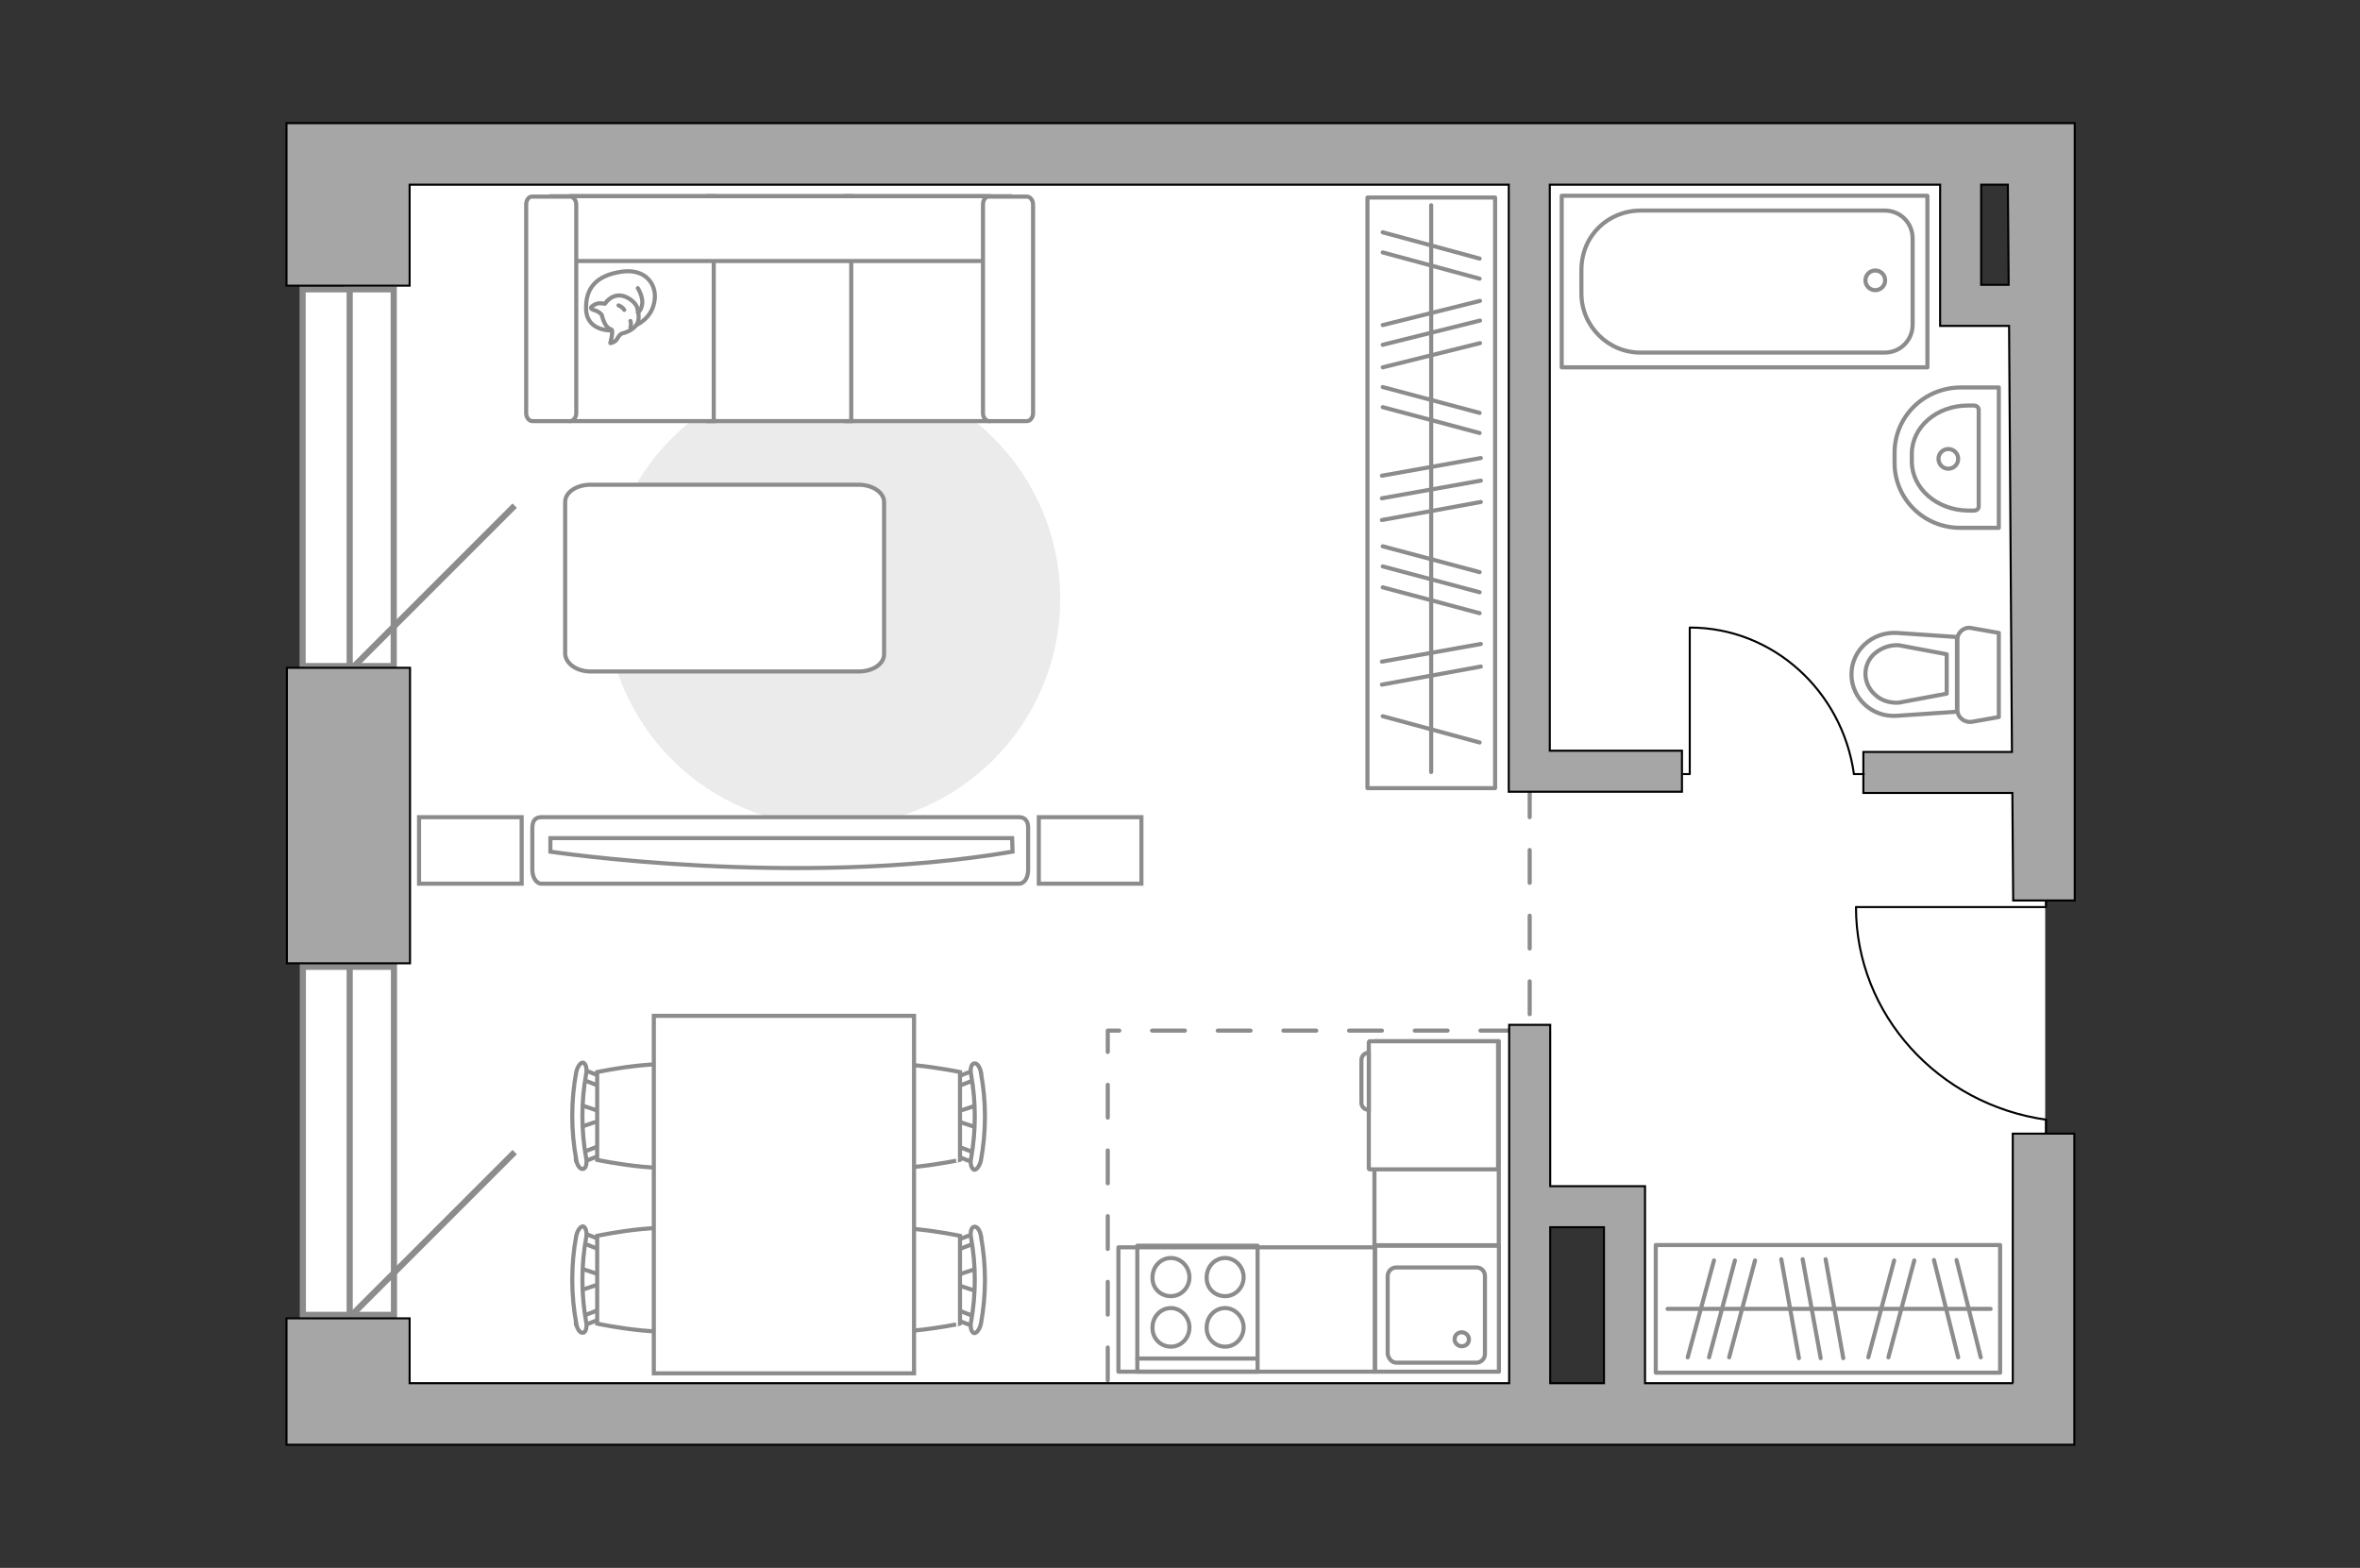 <?xml version="1.0" encoding="utf-8"?>
<!-- Generator: Adobe Illustrator 24.1.2, SVG Export Plug-In . SVG Version: 6.00 Build 0)  -->
<svg version="1.1" xmlns="http://www.w3.org/2000/svg" xmlns:xlink="http://www.w3.org/1999/xlink" x="0px" y="0px"
	 viewBox="0 0 575 382" style="enable-background:new 0 0 575 382;" xml:space="preserve">
<rect x="0" y="0" width="575" height="382" fill="#333333" stroke="none"/>
<style type="text/css">
	.st0{fill:#FFFFFF;}
	.st1{fill:#FFFFFF;stroke:#8C8C8C;stroke-width:1.5;stroke-linecap:round;stroke-miterlimit:10;}
	.st2{fill:#FFFFFF;stroke:#8C8C8C;stroke-width:1.5;stroke-miterlimit:10;}
	.st3{fill:none;stroke:#8C8C8C;stroke-linecap:round;stroke-linejoin:round;stroke-miterlimit:10;}
	.st4{fill:none;stroke:#8C8C8C;stroke-linecap:round;stroke-linejoin:round;stroke-miterlimit:10;stroke-dasharray:8;}
	.st5{fill:#FFFFFF;stroke:#8C8C8C;stroke-miterlimit:10;}
	.st6{fill:none;stroke:#000000;stroke-width:0.5;stroke-linecap:round;stroke-linejoin:round;stroke-miterlimit:10;}
	.st7{fill:#A6A6A6;stroke:#000000;stroke-width:0.5;stroke-miterlimit:10;}
	.st8{fill:#EBEBEB;}
	.st9{fill:#FFFFFF;stroke:#8C8C8C;stroke-linecap:round;stroke-linejoin:round;stroke-miterlimit:10;}
</style>
<g id="bg_1_">
	<polygon class="st0" points="474.8,75.1 474.8,37.9 83.9,37.9 83.9,344.4 372.9,344.4 372.9,295.2 396.7,295.2 396.7,344.4 
		498.3,344.4 498.3,75.1 	"/>
</g>
<g id="windows_1_">
	<g>
		
			<rect x="39" y="105.3" transform="matrix(-1.836970e-16 1 -1 -1.836970e-16 201.229 31.494)" class="st1" width="91.8" height="22.2"/>
		<line class="st2" x1="85.2" y1="70.5" x2="85.2" y2="162.2"/>
	</g>
	<g>
		
			<rect x="42.5" y="266.8" transform="matrix(-1.836970e-16 1 -1 -1.836970e-16 362.788 193.052)" class="st1" width="84.8" height="22.2"/>
		<line class="st2" x1="85.2" y1="235.5" x2="85.2" y2="320.3"/>
	</g>
	<line class="st2" x1="85.8" y1="162.8" x2="125.4" y2="123.2"/>
	<line class="st2" x1="85.8" y1="320.3" x2="125.4" y2="280.7"/>
</g>
<g id="plan">
	<g>
		<circle class="st3" cx="456.9" cy="68.3" r="2.4"/>
		<g>
			<path id="Vector_135_1_" class="st3" d="M380.5,47.7h89.1v41.8h-89.1V47.7z"/>
			<path id="Vector_136_1_" class="st3" d="M385.3,71.5v-5.7c0-8.4,6.5-14.5,14.5-14.5h59.4c3.8,0,6.8,3,6.8,6.8v21
				c0,3.8-3,6.8-6.8,6.8h-59.4C391.9,86,385.3,79.5,385.3,71.5z"/>
		</g>
	</g>
	<g>
		<path id="Vector_133_1_" class="st3" d="M465.8,112.4v-1.8c0-6.6,6.1-11.8,13.7-11.8h1.4c0.6,0,1.2,0.4,1.2,1v23.6
			c0,0.6-0.5,1-1.2,1h-1.4C471.9,124.3,465.8,119,465.8,112.4z"/>
		<path id="Vector_134_1_" class="st3" d="M461.6,112.8v-2.5c0-8.8,7.2-15.9,16.2-15.9h9.2v34.2h-9.2
			C468.8,128.7,461.6,121.6,461.6,112.8z"/>
		<circle class="st3" cx="474.7" cy="111.8" r="2.4"/>
	</g>
	<g>
		<g id="Group_27_1_">
			<path id="Vector_140_1_" class="st3" d="M365.2,303.5H335v30.7h30.2V303.5z"/>
		</g>
		<path id="Vector_141_1_" class="st3" d="M340.2,332h19.5c1.1,0,2.1-0.9,2.1-2.1v-19c0-1.2-0.9-2.1-2.1-2.1h-19.5
			c-1.1,0-2.1,0.9-2.1,2.1v19C338.3,331,339.1,332,340.2,332z"/>
		<path id="Vector_139_1_" class="st3" d="M356.1,324.6c1,0,1.8,0.8,1.8,1.7c0,1-0.7,1.7-1.8,1.7c-0.9,0-1.7-0.8-1.7-1.7
			C354.4,325.3,355.2,324.6,356.1,324.6z"/>
	</g>
	<polyline class="st4" points="372.7,191.1 372.7,251.1 269.9,251.1 269.9,341.9 	"/>
	<g>
		<g id="Group_26_1_">
			<path id="Vector_130_1_" class="st3" d="M476.9,173v-17.2c0-1.7,1.6-3.1,3.3-2.8l6.8,1.2v20.5l-6.8,1.2
				C478.5,176,476.9,174.7,476.9,173z"/>
			<path id="Vector_131_1_" class="st3" d="M451.1,164.3c0-5.8,5-10.4,11-10.1l14.7,1v18.2l-14.7,1
				C456.1,174.8,451.1,170.1,451.1,164.3z"/>
			<path id="Vector_132_1_" class="st3" d="M474.3,159.4l-11.7-2.2c-2.1-0.1-4.1,0.6-5.7,1.9c-1.6,1.3-2.4,3.2-2.4,5.1
				s0.9,3.8,2.4,5.1c1.5,1.4,3.5,2,5.7,1.9l11.7-2.2V159.4z"/>
		</g>
		<path id="wc_1_" class="st5" d="M462.6,171.3"/>
	</g>
	<g id="Group_34_1_">
		<path id="Vector_158_1_" class="st6" d="M452.3,221h46.2v-2"/>
		<path id="Vector_159_1_" class="st6" d="M498.5,276v-3.1"/>
		<path id="Vector_160_1_" class="st6" d="M498.5,272.8c-26.1-3.7-46.3-25.5-46.3-51.8"/>
	</g>
	<g>
		<rect x="69.9" y="162.7" class="st7" width="30" height="72"/>
		<path class="st7" d="M99.8,30h-15h-15v39.6h30V45h267.8v147.9h42.2v-10h-32.2V45h95.1v34.4h16.8l0.7,103.8H454v10h36.3l0.2,26.2
			h15V30H99.8z M482.7,69.3V45h6.5l0.2,24.4H482.7z"/>
		<path class="st7" d="M490.5,337h-89.7v-48h-23.1v-39.3h-10V337H99.8v-15.8h-30V352h30v0h290.9h10h65h24.7h15v-75.8h-15V337z
			 M377.7,337v-38h13.1v38H377.7z"/>
	</g>
</g>
<g id="furniture_1_">
	<rect x="272.5" y="303.9" class="st3" width="62.5" height="30.3"/>
	
		<rect x="325.1" y="263.4" transform="matrix(-1.836970e-16 1 -1 -1.836970e-16 628.573 -71.41)" class="st3" width="49.7" height="30.3"/>
	<g>
		<path id="Vector_142_1_" class="st3" d="M306.4,303.5h-29.3v30.7h29.3V303.5z"/>
		<g id="Group_28_1_">
			<g id="Group_29_1_">
				<path id="Vector_143_1_" class="st3" d="M285.3,315.8c2.5,0,4.5-2.1,4.5-4.6c0-2.6-2.1-4.7-4.5-4.7c-2.5,0-4.5,2.1-4.5,4.7
					C280.7,313.8,282.7,315.8,285.3,315.8z"/>
				<path id="Vector_144_1_" class="st3" d="M285.3,328.1c2.5,0,4.5-2.1,4.5-4.7c0-2.5-2.1-4.7-4.5-4.7c-2.5,0-4.5,2.1-4.5,4.7
					C280.7,326,282.7,328.1,285.3,328.1z"/>
			</g>
			<g id="Group_30_1_">
				<path id="Vector_145_1_" class="st3" d="M298.5,315.8c2.5,0,4.5-2.1,4.5-4.6c0-2.6-2.1-4.7-4.5-4.7c-2.5,0-4.5,2.1-4.5,4.7
					C293.9,313.8,295.9,315.8,298.5,315.8z"/>
				<path id="Vector_146_1_" class="st3" d="M298.5,328.1c2.5,0,4.5-2.1,4.5-4.7c0-2.5-2.1-4.7-4.5-4.7c-2.5,0-4.5,2.1-4.5,4.7
					C293.9,326,295.9,328.1,298.5,328.1z"/>
			</g>
		</g>
		<path id="Vector_147_1_" class="st3" d="M277.1,331h29"/>
	</g>
	<g>
		<path id="Vector_8_1_" class="st5" d="M333.5,254v30.7c0,0.1,0.1,0.2,0.2,0.2H365v-31.2h-31.3C333.6,253.8,333.5,253.8,333.5,254z
			"/>
		<path id="Vector_9_1_" class="st5" d="M333.5,270.4v-13.9c-1.1,0-1.8,0.8-1.8,1.8v10.1C331.6,269.6,332.4,270.4,333.5,270.4z"/>
	</g>
	<g id="Group_34_2_">
		<path id="Vector_158_2_" class="st6" d="M411.7,153v35.6h-1.5"/>
		<path id="Vector_159_2_" class="st6" d="M454.1,188.6h-2.4"/>
		<path id="Vector_160_2_" class="st6" d="M451.7,188.6c-2.8-20.1-19.6-35.7-40-35.7"/>
	</g>
	<path id="Vector_1_" class="st8" d="M147.5,145.9c0,30.6,24.8,55.4,55.4,55.4s55.4-24.8,55.4-55.4s-24.8-55.4-55.4-55.4
		S147.5,115.3,147.5,145.9z"/>
	<path id="Vector_84_1_" class="st9" d="M143.9,163.6h65.3c3.4,0,6.2-1.8,6.2-4.2v-37.1c0-2.3-2.8-4.2-6.2-4.2h-65.3
		c-3.4,0-6.2,1.8-6.2,4.2v37.1C137.9,161.7,140.5,163.6,143.9,163.6z"/>
	<g>
		<path id="Vector_90_2_" class="st5" d="M131.9,215.3c-1.2,0-2.2-1.5-2.2-3.4v-10.2c0-1.9,0.9-2.6,2.2-2.6h116.4
			c1.2,0,2.2,0.7,2.2,2.6v10.2c0,1.9-0.9,3.4-2.2,3.4H131.9z"/>
		<path id="Vector_91_2_" class="st5" d="M246.6,204.2H134.1l0,3.3c0,0,59.7,9,112.6,0L246.6,204.2z"/>
	</g>
	<g>
		<path id="Vector_54_1_" class="st5" d="M240.9,47.8h-34.8v54.8h34.8V47.8z"/>
		<path id="Vector_55_1_" class="st5" d="M207.4,47.8h-34.8v54.8h34.8V47.8z"/>
		<path id="Vector_56_1_" class="st5" d="M173.9,47.8h-34.8v54.8h34.8V47.8z"/>
		<path id="Vector_57_1_" class="st5" d="M242.7,63.6l3.3-15.8H134.3v15.8H242.7z"/>
		<path id="Vector_58_1_" class="st5" d="M239.5,49.8v50.9c0,1,0.7,1.9,1.5,1.9h9.2c0.8,0,1.5-0.9,1.5-1.9V49.8c0-1-0.7-1.9-1.5-1.9
			h-9.2C240.2,47.8,239.5,48.7,239.5,49.8z"/>
		<path id="Vector_59_1_" class="st5" d="M128.2,49.8v50.9c0,1,0.7,1.9,1.5,1.9h9.2c0.8,0,1.5-0.9,1.5-1.9V49.8c0-1-0.7-1.9-1.5-1.9
			h-9.2C128.9,47.8,128.2,48.7,128.2,49.8z"/>
		<g>
			<path class="st9" d="M148.8,80.5c0,0-5.8,0.2-6-5.1c-0.2-5.3,2.6-8.3,8.6-9.2c6.1-0.9,8.9,3.4,8,7.5
				C158.6,77.8,154.7,80.5,148.8,80.5z"/>
			<path class="st9" d="M146.6,76.7c0,0-0.6-0.8-1.7-1.1s-0.9-0.7-0.9-0.7s1-1.2,2.5-1c0.8,0.1,0.9,0.1,0.9,0.1s1.1-1.8,3.1-2
				c2-0.2,4.2,1.5,4.7,2.8c0.4,1.3,0.7,3.2-0.1,4.3c-0.7,1.1-2.4,1.9-3.4,2.1c-1,0.2-1.2,1.7-2.1,2.1c-0.9,0.4-0.9,0.3-0.9,0.3
				s0.7-2.7,0.4-3.2C148.7,80,147.5,80.3,146.6,76.7z"/>
			<path class="st9" d="M152.1,75.5c0,0-0.4-0.7-1.4-1.1"/>
			<path class="st9" d="M153.6,78.2c0,0,0.3,0.8,0,1.5"/>
			<path class="st3" d="M155.4,76.1c0,0,0.9-0.3,1.1-2.3c0.1-1.7-1.1-3.6-1.1-3.6"/>
		</g>
	</g>
	<rect x="253.1" y="199.1" class="st5" width="25" height="16.2"/>
	<rect x="102.1" y="199.1" class="st5" width="25" height="16.2"/>
	<g id="Group_2_4_">
		<g id="Group_3_4_">
			<path id="Vector_10_4_" class="st5" d="M238.2,314.7l-6-2V311l6-2V314.7z"/>
		</g>
		<g id="Group_4_4_">
			<path id="Vector_11_4_" class="st5" d="M232.4,303.3c0-0.5,0.3-1,0.7-1.1l4.9-1.9c0.5-0.2,0.9,0.2,1,0.8c0.1,0.7-0.2,1.3-0.5,1.4
				l-4.9,1.9c-0.5,0.2-0.9-0.2-1-0.8C232.4,303.5,232.4,303.4,232.4,303.3z"/>
		</g>
		<g id="Group_5_4_">
			<path id="Vector_12_4_" class="st5" d="M232.4,320.3c0-0.1,0-0.2,0-0.3c0.1-0.7,0.5-1,1-0.8l4.9,1.9c0.5,0.2,0.7,0.8,0.5,1.5
				c-0.1,0.7-0.5,1-1,0.8l-4.9-1.9C232.7,321.3,232.4,320.8,232.4,320.3z"/>
		</g>
		<path id="Vector_13_4_" class="st5" d="M208.8,322.5c-3.8-3.8-3.8-17.6,0-21.4c4.4-4.4,25.1,0,25.1,0v21.4
			C233.9,322.5,213.2,326.9,208.8,322.5z"/>
		<path id="Vector_14_4_" class="st5" d="M236.6,322c1.2-6.7,1.2-13.7,0-20.4c-0.3-1.4,0.1-2.6,0.7-2.7c0.7-0.2,1.5,0.8,1.7,2.3
			c1.3,7,1.3,14.3,0,21.3c-0.3,1.4-1.1,2.4-1.7,2.3C236.7,324.6,236.3,323.4,236.6,322z"/>
	</g>
	<g id="Group_2_3_">
		<g id="Group_3_3_">
			<path id="Vector_10_3_" class="st5" d="M238.2,274.8l-6-2v-1.6l6-2V274.8z"/>
		</g>
		<g id="Group_4_3_">
			<path id="Vector_11_3_" class="st5" d="M232.4,263.5c0-0.5,0.3-1,0.7-1.1l4.9-1.9c0.5-0.2,0.9,0.2,1,0.8c0.1,0.7-0.2,1.3-0.5,1.4
				l-4.9,1.9c-0.5,0.2-0.9-0.2-1-0.8C232.4,263.6,232.4,263.6,232.4,263.5z"/>
		</g>
		<g id="Group_5_3_">
			<path id="Vector_12_3_" class="st5" d="M232.4,280.4c0-0.1,0-0.2,0-0.3c0.1-0.7,0.5-1,1-0.8l4.9,1.9c0.5,0.2,0.7,0.8,0.5,1.5
				c-0.1,0.7-0.5,1-1,0.8l-4.9-1.9C232.7,281.4,232.4,281,232.4,280.4z"/>
		</g>
		<path id="Vector_13_3_" class="st5" d="M208.8,282.6c-3.8-3.8-3.8-17.6,0-21.4c4.4-4.4,25.1,0,25.1,0v21.4
			C233.9,282.6,213.2,287.1,208.8,282.6z"/>
		<path id="Vector_14_3_" class="st5" d="M236.6,282.2c1.2-6.7,1.2-13.7,0-20.4c-0.3-1.4,0.1-2.6,0.7-2.7c0.7-0.2,1.5,0.8,1.7,2.3
			c1.3,7,1.3,14.3,0,21.3c-0.3,1.4-1.1,2.4-1.7,2.3C236.7,284.7,236.3,283.5,236.6,282.2z"/>
	</g>
	<g id="Group_2_2_">
		<g id="Group_3_2_">
			<path id="Vector_10_2_" class="st5" d="M141.1,269.1l6,2v1.6l-6,2V269.1z"/>
		</g>
		<g id="Group_4_2_">
			<path id="Vector_11_2_" class="st5" d="M146.9,280.4c0,0.5-0.3,1-0.7,1.1l-4.9,1.9c-0.5,0.2-0.9-0.2-1-0.8
				c-0.1-0.7,0.2-1.3,0.5-1.4l4.9-1.9c0.5-0.2,0.9,0.2,1,0.8C146.9,280.2,146.9,280.3,146.9,280.4z"/>
		</g>
		<g id="Group_5_2_">
			<path id="Vector_12_2_" class="st5" d="M147,263.5c0,0.1,0,0.2,0,0.3c-0.1,0.7-0.5,1-1,0.8l-4.9-1.9c-0.5-0.2-0.7-0.8-0.5-1.5
				c0.1-0.7,0.5-1,1-0.8l4.9,1.9C146.7,262.4,147,262.9,147,263.5z"/>
		</g>
		<path id="Vector_13_2_" class="st5" d="M170.6,261.2c3.8,3.8,3.8,17.6,0,21.4c-4.4,4.4-25.1,0-25.1,0v-21.4
			C145.5,261.2,166.1,256.8,170.6,261.2z"/>
		<path id="Vector_14_2_" class="st5" d="M142.8,261.7c-1.2,6.7-1.2,13.7,0,20.4c0.3,1.4-0.1,2.6-0.7,2.7c-0.7,0.2-1.5-0.8-1.7-2.3
			c-1.3-7-1.3-14.3,0-21.3c0.3-1.4,1.1-2.4,1.7-2.3C142.7,259.1,143.1,260.4,142.8,261.7z"/>
	</g>
	<g id="Group_2_1_">
		<g id="Group_3_1_">
			<path id="Vector_10_1_" class="st5" d="M141.1,308.9l6,2v1.6l-6,2V308.9z"/>
		</g>
		<g id="Group_4_1_">
			<path id="Vector_11_1_" class="st5" d="M146.9,320.3c0,0.5-0.3,1-0.7,1.1l-4.9,1.9c-0.5,0.2-0.9-0.2-1-0.8
				c-0.1-0.7,0.2-1.3,0.5-1.4l4.9-1.9c0.5-0.2,0.9,0.2,1,0.8C146.9,320.1,146.9,320.2,146.9,320.3z"/>
		</g>
		<g id="Group_5_1_">
			<path id="Vector_12_1_" class="st5" d="M147,303.3c0,0.1,0,0.2,0,0.3c-0.1,0.7-0.5,1-1,0.8l-4.9-1.9c-0.5-0.2-0.7-0.8-0.5-1.5
				c0.1-0.7,0.5-1,1-0.8l4.9,1.9C146.7,302.3,147,302.8,147,303.3z"/>
		</g>
		<path id="Vector_13_1_" class="st5" d="M170.6,301.1c3.8,3.8,3.8,17.6,0,21.4c-4.4,4.4-25.1,0-25.1,0v-21.4
			C145.5,301.1,166.1,296.7,170.6,301.1z"/>
		<path id="Vector_14_1_" class="st5" d="M142.8,301.6c-1.2,6.7-1.2,13.7,0,20.4c0.3,1.4-0.1,2.6-0.7,2.7c-0.7,0.2-1.5-0.8-1.7-2.3
			c-1.3-7-1.3-14.3,0-21.3c0.3-1.4,1.1-2.4,1.7-2.3C142.7,299,143.1,300.3,142.8,301.6z"/>
	</g>
	<path id="Vector_35_1_" class="st5" d="M222.7,247.5v87.1h-63.4v-70.4v-16.7H222.7z"/>
	
		<rect x="276.8" y="104.5" transform="matrix(-1.836970e-16 1 -1 -1.836970e-16 468.774 -228.675)" class="st3" width="143.9" height="31.1"/>
	<line class="st3" x1="360.8" y1="111.6" x2="336.7" y2="115.9"/>
	<line class="st3" x1="360.8" y1="117.1" x2="336.7" y2="121.4"/>
	<line class="st3" x1="360.8" y1="156.9" x2="336.7" y2="161.2"/>
	<line class="st3" x1="360.8" y1="162.4" x2="336.7" y2="166.8"/>
	<line class="st3" x1="360.8" y1="122.3" x2="336.7" y2="126.7"/>
	<line class="st3" x1="360.5" y1="139.4" x2="336.9" y2="133.1"/>
	<line class="st3" x1="360.5" y1="144.3" x2="336.9" y2="138"/>
	<line class="st3" x1="360.5" y1="100.6" x2="336.9" y2="94.3"/>
	<line class="st3" x1="360.5" y1="105.5" x2="336.9" y2="99.2"/>
	<line class="st3" x1="360.5" y1="149.4" x2="336.9" y2="143.1"/>
	<line class="st3" x1="360.5" y1="180.9" x2="336.9" y2="174.5"/>
	<line class="st3" x1="360.5" y1="63" x2="336.9" y2="56.6"/>
	<line class="st3" x1="360.5" y1="67.9" x2="336.9" y2="61.5"/>
	<line class="st3" x1="360.6" y1="73.3" x2="336.9" y2="79.2"/>
	<line class="st3" x1="360.6" y1="83.6" x2="336.9" y2="89.5"/>
	<line class="st3" x1="360.6" y1="78.1" x2="336.9" y2="84"/>
	<line class="st3" x1="348.7" y1="50" x2="348.7" y2="188.1"/>
	
		<rect x="403.4" y="303.3" transform="matrix(-1 -1.224647e-16 1.224647e-16 -1 890.715 637.743)" class="st3" width="83.9" height="31.1"/>
	<line class="st3" x1="449.1" y1="330.9" x2="444.8" y2="306.8"/>
	<line class="st3" x1="443.6" y1="330.9" x2="439.2" y2="306.8"/>
	<line class="st3" x1="438.3" y1="330.9" x2="434" y2="306.8"/>
	<line class="st3" x1="421.3" y1="330.7" x2="427.6" y2="307.1"/>
	<line class="st3" x1="416.4" y1="330.7" x2="422.7" y2="307.1"/>
	<line class="st3" x1="460.1" y1="330.7" x2="466.4" y2="307.1"/>
	<line class="st3" x1="455.2" y1="330.7" x2="461.5" y2="307.1"/>
	<line class="st3" x1="411.2" y1="330.7" x2="417.6" y2="307.1"/>
	<line class="st3" x1="477.1" y1="330.7" x2="471.2" y2="307"/>
	<line class="st3" x1="482.6" y1="330.7" x2="476.7" y2="307"/>
	<line class="st3" x1="485" y1="318.9" x2="406.3" y2="318.9"/>
</g>
<g id="points">
	<path id="bedroom" class="st7" d="M224.9,183.8"/>
	<path id="wc_x5F_bedroom" class="st7" d="M420.4,140.3"/>
	<path id="kitchen" class="st7" d="M321.3,277.9"/>
	<path id="hallway" class="st7" d="M446.9,300.5"/>
</g>
</svg>

